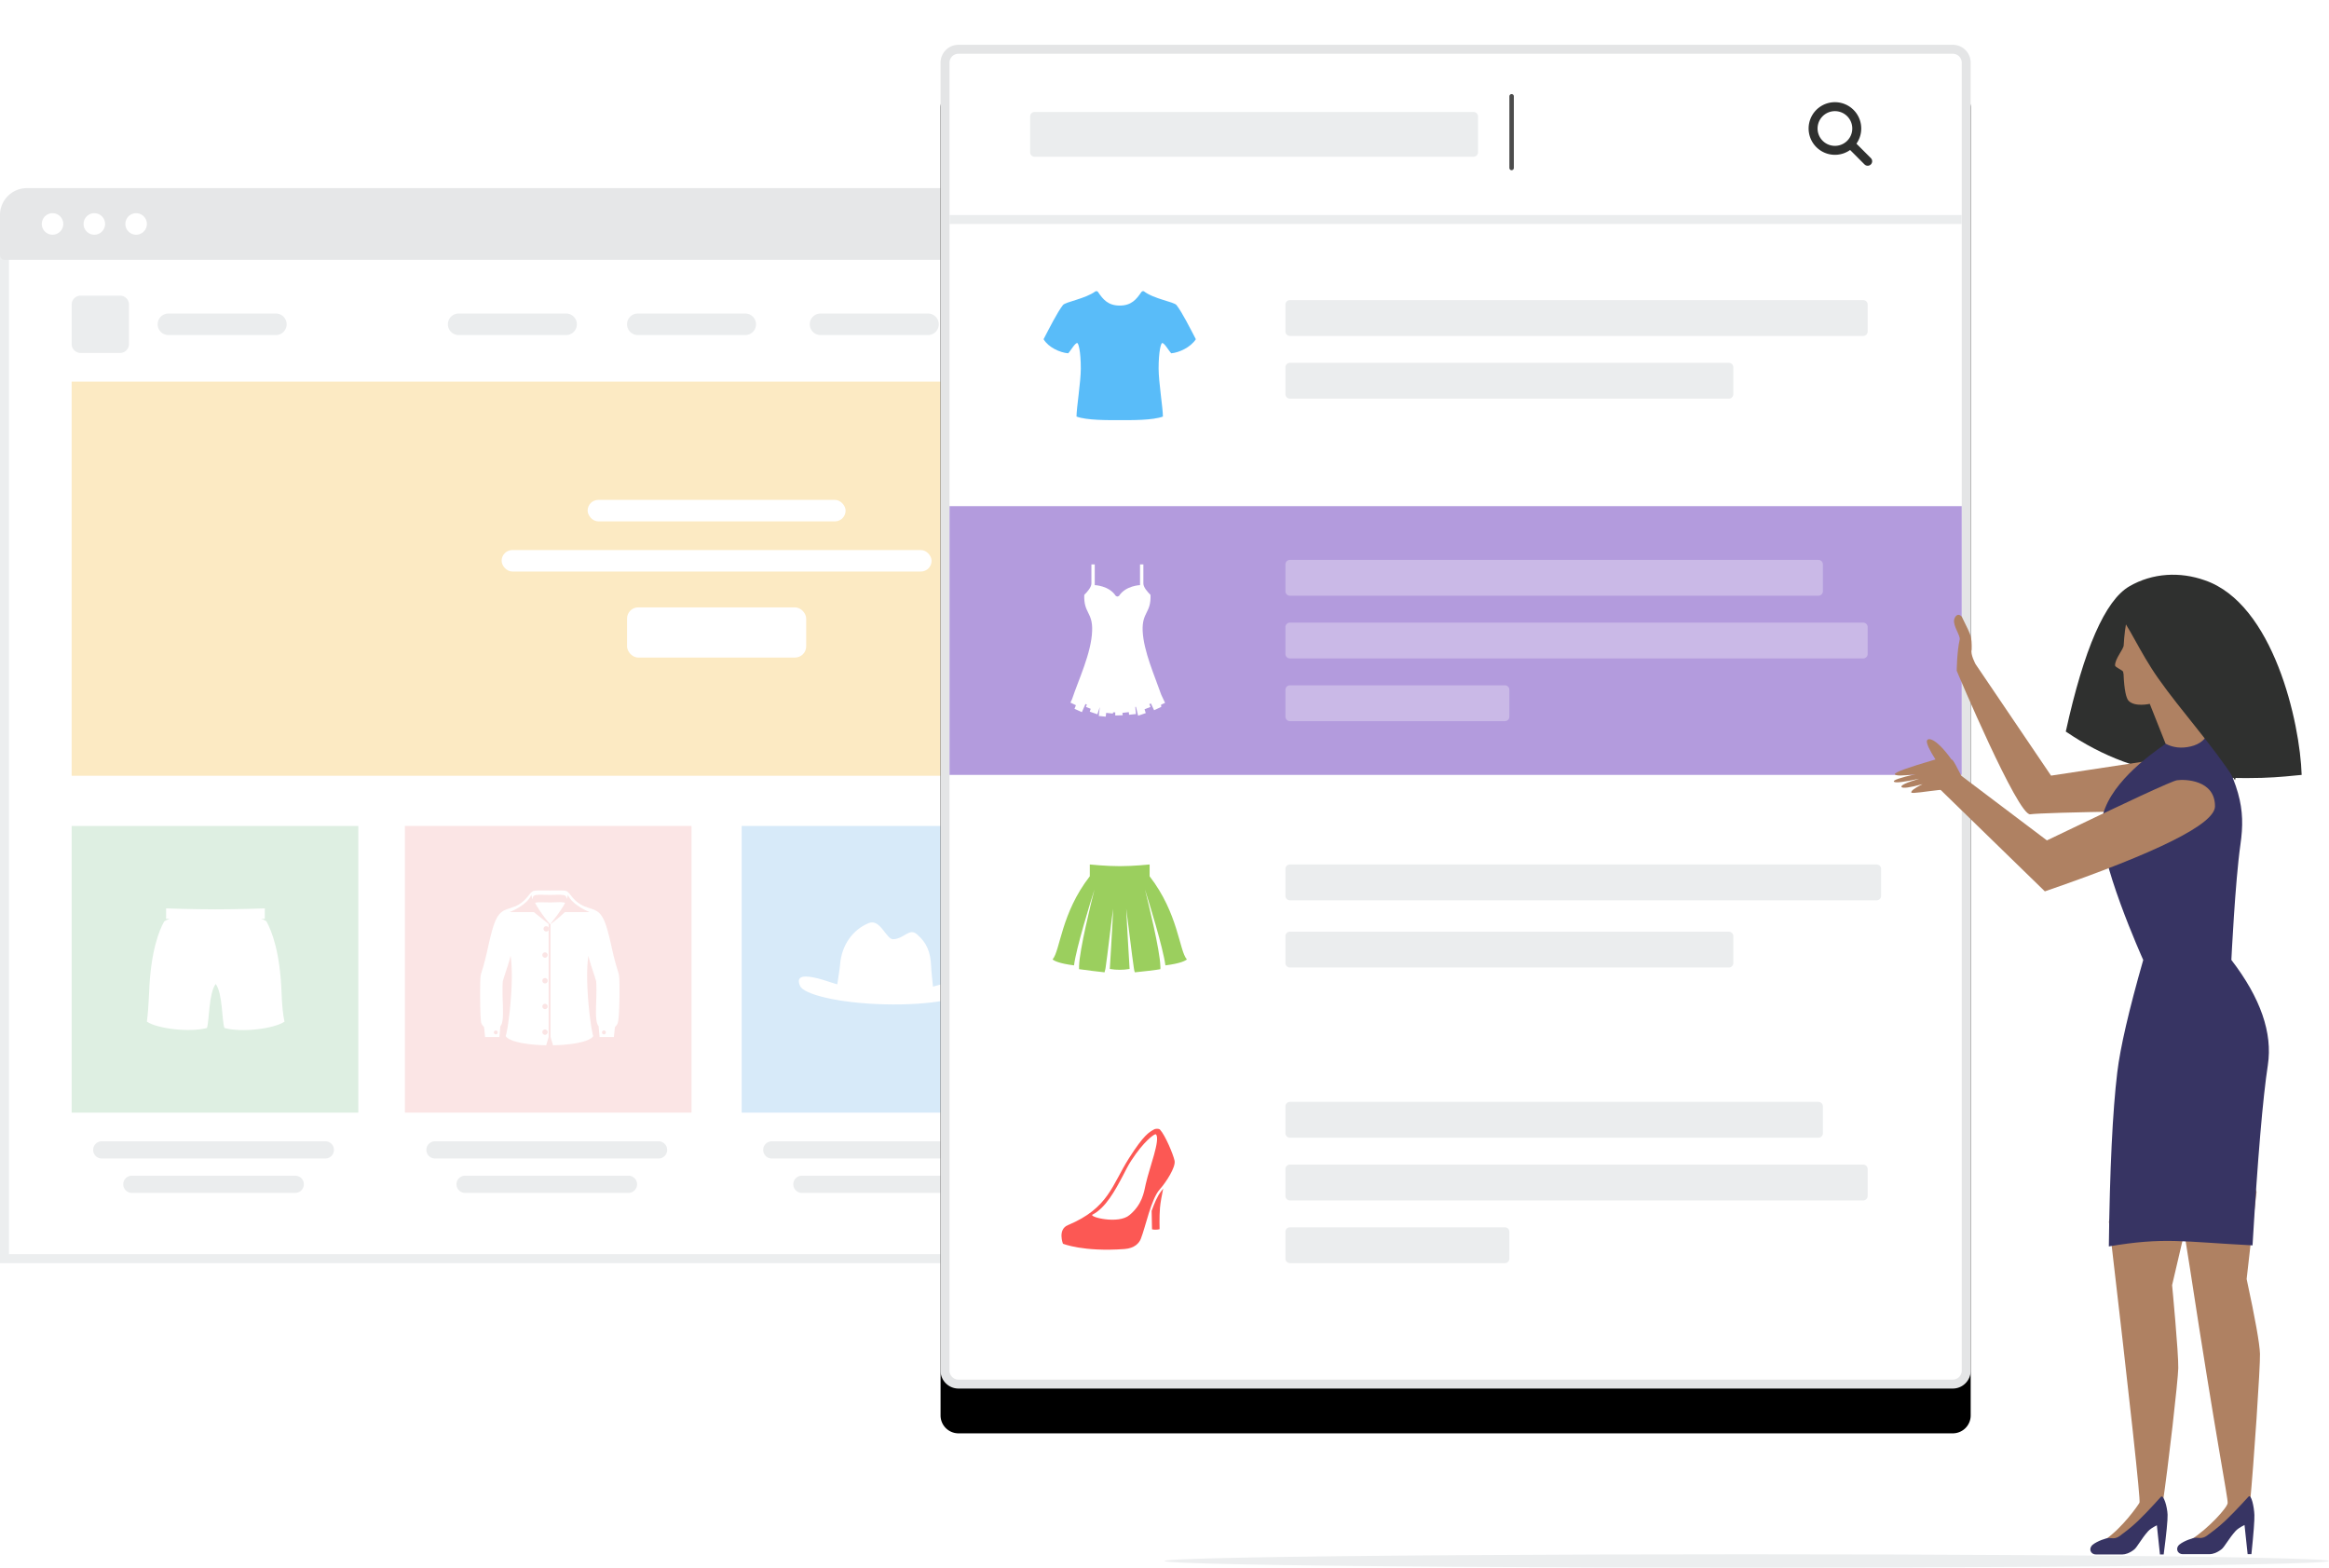 <svg width="520" height="350" viewBox="0 0 520 350" xmlns="http://www.w3.org/2000/svg" xmlns:xlink="http://www.w3.org/1999/xlink"><defs><path d="M4 0h222a4 4 0 0 1 4 4v292a4 4 0 0 1-4 4H4a4 4 0 0 1-4-4V4a4 4 0 0 1 4-4z" id="b"/><filter x="-28.3%" y="-18.3%" width="156.5%" height="143.3%" filterUnits="objectBoundingBox" id="a"><feOffset dy="10" in="SourceAlpha" result="shadowOffsetOuter1"/><feGaussianBlur stdDeviation="20" in="shadowOffsetOuter1" result="shadowBlurOuter1"/><feComposite in="shadowBlurOuter1" in2="SourceAlpha" operator="out" result="shadowBlurOuter1"/><feColorMatrix values="0 0 0 0 0.149 0 0 0 0 0.165 0 0 0 0 0.176 0 0 0 0.1 0" in="shadowBlurOuter1"/></filter></defs><g fill="none" fill-rule="evenodd"><ellipse fill="#ECEEEF" fill-rule="nonzero" transform="matrix(1 0 0 -1 0 697)" cx="390" cy="348.5" rx="130" ry="1.5"/><path d="M310 43H10a8.972 8.972 0 0 0-6.364 2.636A8.972 8.972 0 0 0 1 52v229h318V52a8.972 8.972 0 0 0-2.636-6.364A8.972 8.972 0 0 0 310 43z" stroke="#ECEEEF" stroke-width="2" fill="#FFF" fill-rule="nonzero"/><path fill="#D7EAF9" fill-rule="nonzero" d="M165.6 184.4h64v64h-64z"/><path d="M212.679 219.151c-1.5.287-2.807.702-4.37 1.116-.16-1.563-.383-3.572-.414-4.56-.128-3.126-.957-5.231-3.158-7.113-1.722-1.53-2.902 1.053-5.358 1.085-1.499.032-2.838-4.625-5.39-3.604-3.668 1.499-6.06 4.975-6.41 9.153-.064.957-.415 2.966-.638 4.529-1.595-.447-2.87-.957-4.402-1.34-2.774-.67-5.007-.733-3.89 1.723.797 1.818 8.42 3.827 18.88 4.082 10.461.255 18.147-1.371 19.04-3.157 1.117-2.392-1.116-2.456-3.89-1.914z" fill="#FFF"/><path d="M215.52 262.48a1.92 1.92 0 0 1 0 3.84h-36.48a1.92 1.92 0 0 1 0-3.84h36.48zm6.72-7.68a1.92 1.92 0 0 1 0 3.84h-49.92a1.92 1.92 0 0 1 0-3.84h49.92z" fill="#EBEDEE" fill-rule="nonzero"/><g fill-rule="nonzero"><path fill="#FBE5E5" d="M90.4 184.4h64v64h-64z"/><path d="M122.82 201.467c-.054 0-.054 0 0 0h-.054c-1.516 0-2.762-.109-3.303.108.92 1.733 2.545 3.845 3.357 4.765.812-.975 2.437-3.032 3.357-4.765-.65-.27-1.84-.108-3.357-.108zm15.378 16.244c-.217-1.029-.758-2.328-1.462-5.469-1.516-6.985-2.22-8.501-4.44-9.26-.27-.107-.65-.216-1.083-.378-.217-.108-.487-.163-.758-.27-2.87-1.3-3.087-3.25-4.224-3.466-.704-.109-2.003-.054-3.465-.054-1.462 0-2.762-.055-3.466.054-1.19.216-1.407 2.166-4.223 3.465-.27.108-.542.163-.758.27-.433.163-.812.272-1.083.38-2.22.758-2.924 2.274-4.44 9.26-.704 3.14-1.192 4.44-1.462 5.468-.217 1.029-.163 9.639.108 10.613.217.704.65.812.65 1.137l.216 2.058h3.195l.217-2.437c1.083-1.083.27-6.01.541-10.017.65-2.166 1.462-4.332 1.733-5.686.866 5.415-.487 16.245-1.083 17.923.758 1.3 5.036 2.004 9.043 2.058l.541-1.841v-25.233c-.92-.758-3.303-2.653-3.303-2.653h-5.415s3.953-1.516 4.874-3.899c0 .325.108.596.324 1.083v-.487c.163-.758 1.625-.542 3.683-.542h.108c2.057 0 3.574-.216 3.682.542a.751.751 0 0 1 0 .487c.217-.487.325-.758.325-1.083.92 2.328 4.873 3.899 4.873 3.899h-5.523s-2.003 1.895-3.195 2.653v25.233l.542 1.841c4.007-.054 8.23-.758 8.988-2.058-.595-1.678-1.949-12.508-1.083-17.923.271 1.354 1.083 3.52 1.733 5.686.27 4.007-.541 8.88.542 10.017l.216 2.437h3.195l.217-2.058c0-.325.487-.433.65-1.137.432-.974.487-9.584.27-10.613zm-27.507 13.212a.466.466 0 0 1-.433-.433c0-.216.216-.433.433-.433.216 0 .433.217.433.433a.427.427 0 0 1-.433.433zm11.263-24.15a.6.6 0 0 1 .595.596.6.6 0 0 1-.595.596.6.6 0 0 1-.596-.596.6.6 0 0 1 .596-.596zm-.271 17.328a.6.6 0 0 1 .596.595.6.6 0 0 1-.596.596.6.6 0 0 1-.596-.596.6.6 0 0 1 .596-.595zm0-5.74a.6.6 0 0 1 .596.596.6.6 0 0 1-.596.595.6.6 0 0 1-.596-.595.6.6 0 0 1 .596-.596zm0-5.74a.6.6 0 0 1 .596.596.6.6 0 0 1-.596.596.6.6 0 0 1-.596-.596.6.6 0 0 1 .596-.596zm0 17.22a.6.6 0 0 1 .596.595.6.6 0 0 1-.596.596.6.6 0 0 1-.596-.596.6.6 0 0 1 .596-.596zm13.158 1.082a.427.427 0 0 1-.433-.433c0-.27.216-.433.433-.433.27 0 .433.217.433.433a.427.427 0 0 1-.433.433z" fill="#FFF"/><path d="M140.32 262.48a1.92 1.92 0 0 1 0 3.84h-36.48a1.92 1.92 0 0 1 0-3.84h36.48zm6.72-7.68a1.92 1.92 0 0 1 0 3.84H97.12a1.92 1.92 0 0 1 0-3.84h49.92z" fill="#EBEDEE"/></g><path fill="#D1E7F8" fill-rule="nonzero" d="M240 184.4h64v64h-64z"/><path d="M289.92 262.48a1.92 1.92 0 0 1 0 3.84h-36.48a1.92 1.92 0 0 1 0-3.84h36.48zm6.72-7.68a1.92 1.92 0 0 1 0 3.84h-49.92a1.92 1.92 0 0 1 0-3.84h49.92z" fill="#EBEDEE" fill-rule="nonzero"/><path d="M277.614 201.221s-.32-.107-.534.16c-1.708 2.562-3.416 2.829-4.803 2.829-1.334 0-3.042-.214-4.803-2.829-.16-.267-.534-.16-.534-.16-2.294 1.708-6.617 2.295-7.204 3.042-1.28 1.654-4.162 12.38-4.536 14.942.64 3.79 3.736 12.701 3.736 12.701 1.014.107 2.881-.427 3.575-1.014 0 0-2.188-10.406-2.135-11.633.32-.96 1.922-6.618 2.455-6.618.267 0 1.068 1.815 1.068 5.657 0 2.882-.961 8.699-.961 10.566 2.295.854 6.617 1.175 9.232 1.175 2.455-.16 7.098-.427 9.393-1.228 0-1.868-.961-7.685-.961-10.566 0-3.843.8-5.657 1.067-5.657.534 0 2.135 5.657 2.455 6.617.054 1.228-2.134 11.634-2.134 11.634.693.587 2.561 1.12 3.575 1.014 0 0 3.149-8.965 3.736-12.701-.374-2.562-3.256-13.288-4.536-14.942-.534-.694-4.857-1.281-7.151-2.989z" fill="#FFF"/><path fill="#DEEFE2" fill-rule="nonzero" d="M16 184.4h64v64H16z"/><path d="M62.869 221.742c-.326-9.28-2.226-13.949-3.365-16.011-.217-.271-1.194-.597-1.194-.597h.814V202.8s-5.754.217-11.018.217c-5.265 0-11.018-.217-11.018-.217v2.171l-.055.163h.815s-.977.38-1.194.597c-1.14 2.008-3.04 6.73-3.366 16.011-.108 2.551-.27 4.614-.488 6.35 2.334 1.574 9.498 2.443 13.406 1.412.543-1.629.38-7.762 1.954-9.824 1.574 2.062 1.357 8.195 1.954 9.824 3.908 1.085 11.072.162 13.406-1.412-.38-1.736-.543-3.799-.651-6.35z" fill="#FFF"/><path d="M65.92 262.48a1.92 1.92 0 0 1 0 3.84H29.44a1.92 1.92 0 0 1 0-3.84h36.48zm6.72-7.68a1.92 1.92 0 0 1 0 3.84H22.72a1.92 1.92 0 0 1 0-3.84h49.92z" fill="#EBEDEE" fill-rule="nonzero"/><path d="M314 42a6 6 0 0 1 6 6v9a1 1 0 0 1-1 1H1a1 1 0 0 1-1-1v-9a6 6 0 0 1 6-6h308zM11.731 47.6a2.4 2.4 0 1 0 0 4.8 2.4 2.4 0 0 0 0-4.8zm9.331 0a2.4 2.4 0 1 0 0 4.8 2.4 2.4 0 0 0 0-4.8zm9.332 0a2.4 2.4 0 1 0 0 4.8 2.4 2.4 0 0 0 0-4.8z" fill="#E6E7E8" fill-rule="nonzero"/><path d="M26.8 66a2 2 0 0 1 2 2v8.8a2 2 0 0 1-2 2H18a2 2 0 0 1-2-2V68a2 2 0 0 1 2-2h8.8zm180.4 4a2.4 2.4 0 0 1 0 4.8h-24a2.4 2.4 0 0 1 0-4.8h24zm-40.8 0a2.4 2.4 0 0 1 0 4.8h-24a2.4 2.4 0 0 1 0-4.8h24zm-40 0a2.4 2.4 0 0 1 0 4.8h-24a2.4 2.4 0 0 1 0-4.8h24zm-64.8 0a2.4 2.4 0 1 1 0 4.8h-24a2.4 2.4 0 1 1 0-4.8h24z" fill="#EBEDEE" fill-rule="nonzero"/><path fill="#FCEAC3" d="M16 85.2h288v88H16z"/><g transform="translate(112 111.6)" fill="#FFF"><rect x="19.2" width="57.6" height="4.8" rx="2.4"/><rect y="11.2" width="96" height="4.8" rx="2.4"/><rect x="28" y="24" width="40" height="11.2" rx="2.5"/></g><g transform="translate(210 10)"><use fill="#000" filter="url(#a)" xlink:href="#b"/><path stroke="#E4E5E6" stroke-width="2" d="M226 1H4a2.99 2.99 0 0 0-2.121.879A2.99 2.99 0 0 0 1 4v292c0 .828.336 1.578.879 2.121A2.99 2.99 0 0 0 4 299h222a2.99 2.99 0 0 0 2.121-.879A2.99 2.99 0 0 0 229 296V4a2.99 2.99 0 0 0-.879-2.121A2.99 2.99 0 0 0 226 1z" stroke-linejoin="square" fill="#FFF"/></g><path fill="#B39BDD" d="M212 113h226v60H212z"/><path d="M231 25h98a1 1 0 0 1 1 1v8a1 1 0 0 1-1 1h-98a1 1 0 0 1-1-1v-8a1 1 0 0 1 1-1z" fill="#EBEDEE"/><path d="M262.683 68.112c-.586-.746-5.009-1.332-7.3-3.09 0 0-.32-.108-.533.159-1.12 1.652-2.239 3.038-4.85 3.038-2.611 0-3.73-1.386-4.85-3.038-.16-.267-.532-.16-.532-.16-2.292 1.705-6.715 2.345-7.301 3.091-1.28 1.652-3.091 5.276-4.317 7.62 1.12 1.866 3.677 2.985 5.489 3.145.586-.586 1.492-2.292 2.025-2.292.267 0 .8 1.812.8 5.703 0 2.93-.96 8.846-.96 10.711 2.292.853 6.981.8 9.646.8 2.665 0 7.354.053 9.646-.8 0-1.865-.96-7.78-.96-10.711 0-3.89.533-5.703.8-5.703.533 0 1.439 1.706 2.025 2.292 1.759-.16 4.317-1.332 5.489-3.144-1.226-2.345-3.038-5.969-4.317-7.621z" fill="#59BCF9"/><path d="M288 67h128a1 1 0 0 1 1 1v6a1 1 0 0 1-1 1H288a1 1 0 0 1-1-1v-6a1 1 0 0 1 1-1zm0 14h98a1 1 0 0 1 1 1v6a1 1 0 0 1-1 1h-98a1 1 0 0 1-1-1v-6a1 1 0 0 1 1-1z" fill="#EBEDEE"/><g fill="#FFF"><path d="M260.124 156.914l-.852-1.81c-1.436-4.15-3.937-9.683-4.15-14.259-.16-4.257 1.916-3.937 1.756-8.034-.692-.692-1.596-1.703-1.596-2.554V126h-.745v4.63s-3.193.106-4.683 2.393c-.053.054-.212.107-.372.16-.16-.053-.32-.106-.372-.16-1.49-2.287-4.683-2.394-4.683-2.394V126h-.745v4.257c0 .851-.904 1.862-1.596 2.554-.16 4.097 1.916 3.83 1.756 8.034-.16 4.948-3.086 11.014-4.47 15.218l-.372.798 1.224.585-.32.798 1.65.745.798-1.809c.107.053.213.053.32.106l-.213.532 1.064.426-.213.639 1.703.585.532-1.596-.213 1.968 1.543.16.106-.851 1.49.16.053-.267h.48v.692l1.649-.053-.054-.745v.213l1.437-.16.053.585 1.543-.16-.16-1.596h.16l.48 1.97 1.702-.586-.266-.851 1.33-.533-.266-.638c.106-.053.266-.053.372-.106l.692 1.49 1.596-.746-.053-.478.905-.426z"/><path d="M288 125h118a1 1 0 0 1 1 1v6a1 1 0 0 1-1 1H288a1 1 0 0 1-1-1v-6a1 1 0 0 1 1-1zm0 14h128a1 1 0 0 1 1 1v6a1 1 0 0 1-1 1H288a1 1 0 0 1-1-1v-6a1 1 0 0 1 1-1zm0 14h48a1 1 0 0 1 1 1v6a1 1 0 0 1-1 1h-48a1 1 0 0 1-1-1v-6a1 1 0 0 1 1-1z" opacity=".3"/></g><path d="M257.129 270.346l.085 4.105c1.015.211 1.692-.043 1.692-.043s-.084-2.793.085-4.74c.085-1.1.423-2.92.72-4.316-.212.254-.382.508-.55.72-.763 1.015-1.44 2.58-2.032 4.274zm5.12-11.215c-.296-1.397-2.073-5.671-3.258-6.94-.254-.254-1.016-.254-1.397 0-1.015.592-2.158 1.1-5.501 6.347-3.809 5.967-4.528 11.173-13.67 14.981-2.327.974-1.1 4.148-1.1 4.148s4.486 1.862 13.754 1.185c2.243-.17 3.259-1.312 3.64-2.285 1.058-2.667 2.285-8.888 4.232-11.046 1.396-1.566 3.597-4.951 3.3-6.39zm-6.432 5.205c-.423 2.031-.846 4.613-3.64 6.94-2.454 2.074-8.887.466-8.294-.084 2.962-1.481 5.12-5.46 6.856-8.76.55-1.058 1.1-2.2 1.82-3.301 2.835-4.36 5.078-5.883 5.374-5.883h.17c1.015 1.228-1.44 7.322-2.286 11.088z" fill="#FC5854" fill-rule="nonzero"/><path d="M288 246h118a1 1 0 0 1 1 1v6a1 1 0 0 1-1 1H288a1 1 0 0 1-1-1v-6a1 1 0 0 1 1-1zm0 14h128a1 1 0 0 1 1 1v6a1 1 0 0 1-1 1H288a1 1 0 0 1-1-1v-6a1 1 0 0 1 1-1zm0 14h48a1 1 0 0 1 1 1v6a1 1 0 0 1-1 1h-48a1 1 0 0 1-1-1v-6a1 1 0 0 1 1-1z" fill="#EBEDEE"/><path d="M256.677 193s-3.574.376-6.677.376c-3.103 0-6.677-.376-6.677-.376v2.633c-6.442 8.276-6.583 16.599-8.323 18.574.376.282 1.41.893 4.796 1.317.517-3.997 3.668-14.107 4.561-16.928-.752 2.962-3.338 13.495-3.432 17.069v.705c.094.047 5.454.705 5.69.705.046-.14.093-.376.188-.752 0-.094.047-.188.047-.282.329-2.022 1.504-12.273 1.692-13.166-.188 4.373-.752 13.354-.752 13.448.893.14 1.41.188 2.21.188s1.317-.047 2.21-.188c0-.094-.564-9.075-.752-13.448.14.893 1.363 11.144 1.692 13.166 0 .094.047.188.047.282.048.329.095.611.189.752.235 0 5.595-.611 5.69-.705 0-.188.046-.423 0-.705-.095-3.527-2.681-14.06-3.433-17.07.893 2.822 4.044 12.979 4.56 16.929 3.386-.424 4.42-1.035 4.797-1.317-1.74-1.975-1.88-10.25-8.323-18.574V193z" fill="#9BCF5E"/><path d="M288 193h131a1 1 0 0 1 1 1v6a1 1 0 0 1-1 1H288a1 1 0 0 1-1-1v-6a1 1 0 0 1 1-1zm0 15h98a1 1 0 0 1 1 1v6a1 1 0 0 1-1 1h-98a1 1 0 0 1-1-1v-6a1 1 0 0 1 1-1zM212 48h226v2H212z" fill="#EBEDEE"/><g stroke="#2F302F" stroke-width="2"><path d="M404.813 28.688a4.875 4.875 0 1 0 9.75 0 4.875 4.875 0 0 0-9.75 0z" stroke-linecap="square"/><path stroke-linecap="round" stroke-linejoin="round" d="M413.75 32.75L417 36"/></g><path stroke="#000" opacity=".7" stroke-linecap="round" stroke-linejoin="round" d="M337.5 21.5v16"/><path d="M475.412 130.91c-5.392 3.14-10.119 13.943-14.179 32.412 8.314 5.653 17.007 8.879 26.08 9.678 15.886 1.4 22.37.367 26.584 0-.356-11.665-6.29-38.204-21.63-43.448-5.483-1.948-11.637-1.679-16.855 1.358z" fill="#2F302F"/><path d="M457.942 173.163l24.21-3.675-6.928 11.656c-12.796.201-20.108.418-21.936.65-2.74.347-16.301-31.715-16.406-32.055 0 0 .045-4.274.66-6.94.205-.886-1.49-3.019-1.242-4.43.088-.496.698-1.75 1.71-.698 1.133 2.236 1.794 3.679 1.982 4.328.189.65.264 1.665.227 3.046-.318 1.03.866 3.22.866 3.22l16.857 24.898zm45.88 92.924l-2.21 19.459c1.914 8.866 2.907 14.428 2.978 16.686.086 2.744-1.373 24.504-2.245 33.58-.117 1.215-4.321 5.031-10.705 8.014-1.076.503-6.228 2.319-2.403-.126 3.825-2.444 8.083-7.123 8.137-8.148.067-1.29-2.529-13.83-8.416-52.376-.977-6.392-3.098-18.941-6.365-37.648l10.627-6.34 10.602 26.899z" fill="#AF8162"/><path d="M489.77 266.381l-4.8 20.534s1.449 15.143 1.378 18.53c-.058 2.745-2.196 21.66-3.543 30.68-.084.564-5.182 5.348-9.42 7.783-1.785 1.024-7.187 2.493-3.35-.176 3.836-2.668 7.253-7.53 7.654-8.253.268-.482-2.01-21.4-6.831-62.752l7.255-19.056 14.274 2.913-2.617 9.797z" fill="#AF8162"/><path d="M503.343 338.228c-.06-1.764-.681-4.687-1.284-4.128-.175.162-2.68 3.011-5.178 5.386-1.641 1.56-3.355 2.788-4.138 3.362-1.048.768-1.895.455-2.462.455-.568 0-2.61.668-3.638 1.499-1.029.83-.512 2.17.71 2.17h6.041c.548 0 1.552-.253 2.63-1.107.646-.512 1.644-2.43 3.116-4.06.388-.429 1.053-.876 1.998-1.341l.696 6.507h.844c.483-4.652.705-7.566.665-8.743zm-19.383-.056c-.06-1.765-.886-4.566-1.482-4.007-.173.163-2.647 3.01-5.115 5.385-1.62 1.56-3.313 2.788-4.087 3.362-1.035.767-1.871.455-2.432.455-.56 0-2.577.668-3.593 1.498s-.506 2.169.702 2.169h5.967c.54 0 1.532-.253 2.597-1.107.638-.511 1.624-2.43 3.078-4.058.383-.429 1.04-.876 1.973-1.342l.688 6.507h.833c.62-4.732.91-7.686.87-8.862zm-.44-172.13c-3.933 2.77-13.122 9.39-14.292 17.25-1.17 7.862 9.296 31.025 9.296 31.025-3.2 11.195-5.132 19.556-5.796 25.085-1.042 8.682-1.67 21.637-1.883 38.865 12.386-2.085 16.161-1.066 32.083-.232 1.157-19.475 2.297-32.894 3.42-40.258 1.092-7.155-1.623-14.98-8.146-23.471 0 0 .854-17.578 2.023-25.753 1.17-8.175.034-13.507-7.963-26.959-6.142-.12-2.935.062-6.29 3.286-.41.394-1.968.821-2.451 1.162z" fill="#373463"/><path d="M483.52 166.042l-3.54-8.904s-3.325.77-4.723-.68c-.526-.545-.975-2.372-1.123-5.878-.019-.418-.07-.092-.08-.526-.008-.452-1.82-1.014-1.82-1.517 0-1.542 1.876-3.523 1.927-4.48.238-4.414 1.035-8.67 2.745-10.223 3.905-3.545 17.13-3.606 18.697 2.87 1.568 6.478-.366 13.7-5.87 18.444l3.505 8.052c-.68 1.812-2.05 2.96-4.108 3.447-2.059.486-3.928.284-5.61-.605z" fill="#AF8162"/><path d="M481.861 151.436c5.126 7.292 12.373 15.225 17.155 22.752 1.14-3.536-.064-28.27 0-31.985.063-3.714-1.118-7.63-3.95-10.034-2.127-1.808-4.966-2.59-7.753-2.74-5.691-.306-11.672 2.109-14.845 6.843 2.91 3.416 5.163 9.145 9.393 15.164z" fill="#2F302F"/><path d="M457.017 187.623c18.235-8.779 27.913-13.253 29.032-13.424 1.68-.256 8.498-.152 8.498 5.801 0 3.938-12.663 10.272-37.988 19l-24.656-24 4.688-2.798 20.426 15.42z" fill="#AF8162"/><path d="M435.254 176.936c-.454-.768-.316-.776-2.466-.547-2.685.285-5.956.851-6.047.547-.108-.366.73-.99 2.514-1.875-2.9.792-4.467 1.003-4.7.634-.235-.37 1.087-.984 3.965-1.844-3.488.765-5.374.986-5.658.665-.285-.322 1.327-.88 4.835-1.675-2.968.395-4.512.395-4.63 0-.12-.395 2.903-1.49 9.067-3.288-1.283-2.022-1.925-3.361-1.925-4.016 0-.982 1.925-.982 5.499 4.016.394-.057 1.428 2.232 2.251 3.743.66 1.209-2.251 4.407-2.705 3.64z" fill="#AF8162"/></g></svg>